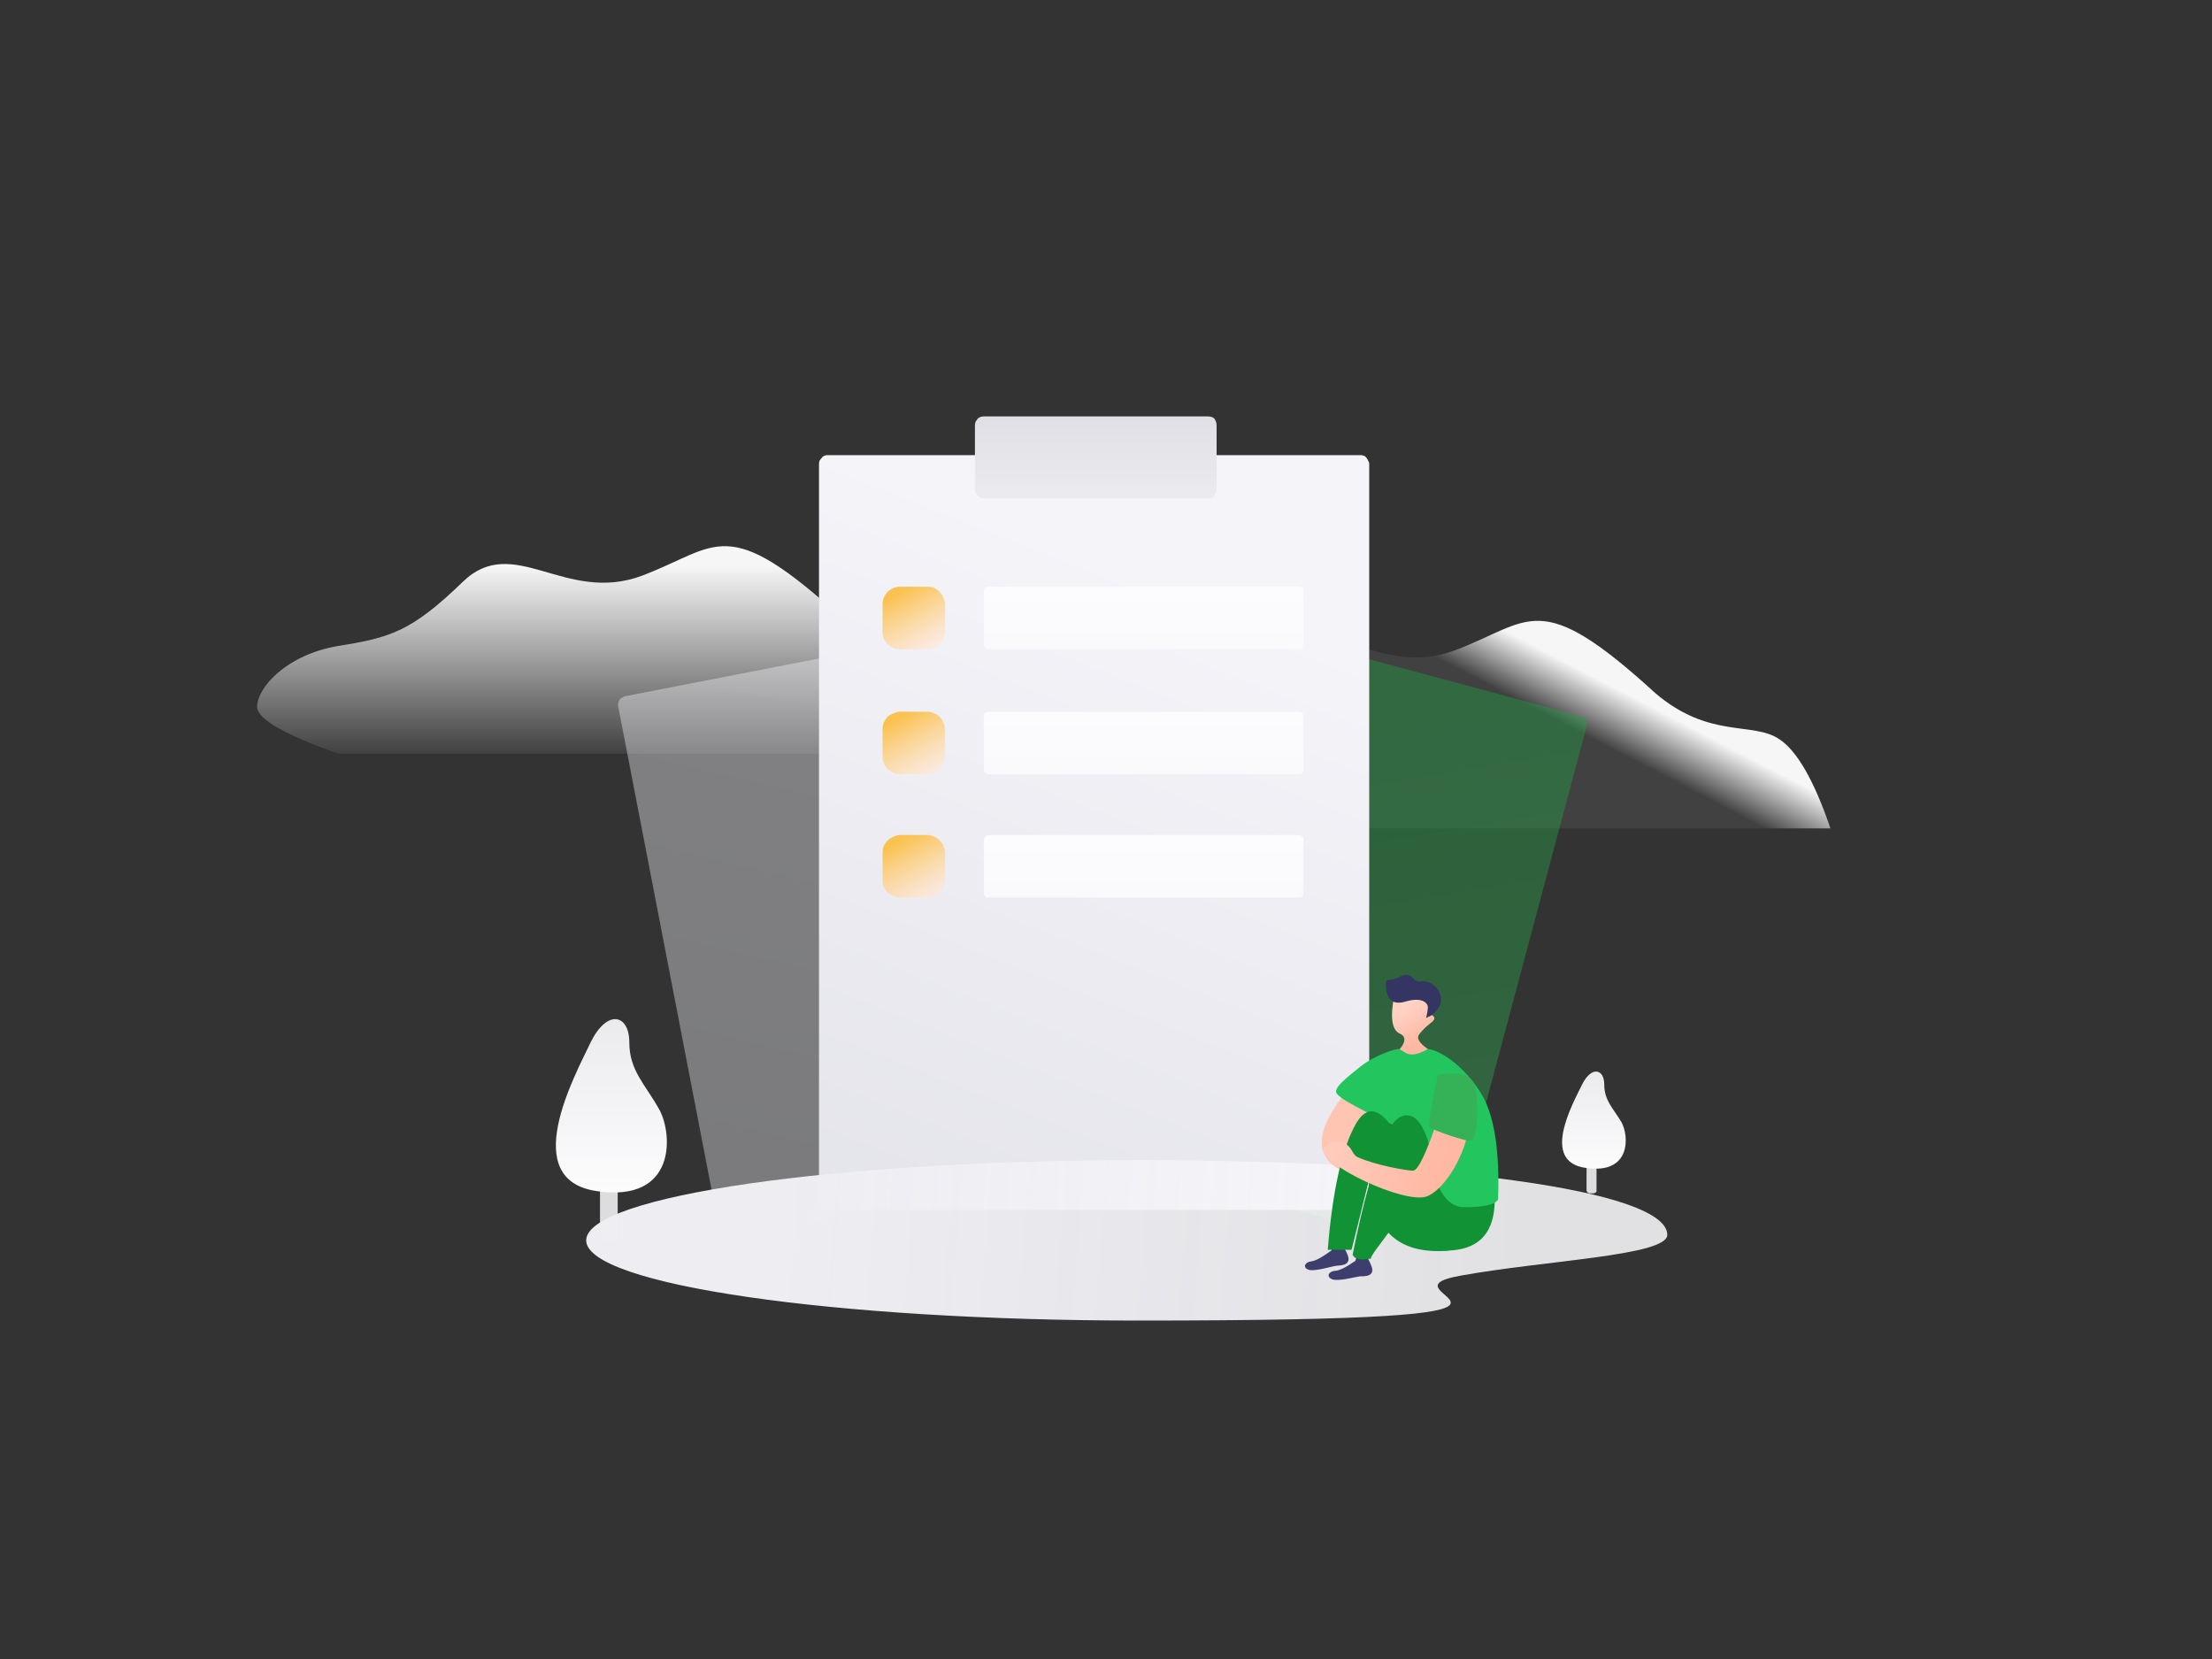 <svg version="1.2" xmlns="http://www.w3.org/2000/svg" viewBox="0 0 400 300" width="400" height="300">
	<rect x="0" y="0" width="400" height="300" fill="#333333" stroke="none"/>
	<title>暂无订单-svg</title>
	<defs>
		<linearGradient id="g1" x2="1" gradientUnits="userSpaceOnUse" gradientTransform="matrix(0,33.967,-124.547,0,115.25,102.307)">
			<stop offset="0" stop-color="#f6f6f7" stop-opacity="1"/>
			<stop offset="1" stop-color="#fcfcff" stop-opacity=".07"/>
		</linearGradient>
		<linearGradient id="g2" x2="1" gradientUnits="userSpaceOnUse" gradientTransform="matrix(-4.681,9.029,-16.847,-8.734,302.916,129.936)">
			<stop offset="0" stop-color="#f6f6f7" stop-opacity="1"/>
			<stop offset="1" stop-color="#fcfcff" stop-opacity=".07"/>
		</linearGradient>
		<linearGradient id="g3" x2="1" gradientUnits="userSpaceOnUse" gradientTransform="matrix(-24.02,100.798,-94.4,-22.495,166.094,131.242)">
			<stop offset="0" stop-color="#f4f4f9"/>
			<stop offset="1" stop-color="#e2e3e9"/>
		</linearGradient>
		<linearGradient id="g4" x2="1" gradientUnits="userSpaceOnUse" gradientTransform="matrix(16.937,102.237,-95.73,15.859,232.493,131.05)">
			<stop offset="0" stop-color="#1ca441"/>
			<stop offset="1" stop-color="#35b257"/>
		</linearGradient>
		<linearGradient id="g5" x2="1" gradientUnits="userSpaceOnUse" gradientTransform="matrix(-50.003,127.508,-111.032,-43.542,207.338,103.359)">
			<stop offset="0" stop-color="#f4f4f9"/>
			<stop offset=".982" stop-color="#e3e3ea"/>
			<stop offset="1" stop-color="#e2e2e9"/>
		</linearGradient>
		<linearGradient id="g6" x2="1" gradientUnits="userSpaceOnUse" gradientTransform="matrix(5.572,10.004,-9.997,5.568,162.344,107.394)">
			<stop offset="0" stop-color="#fac251" stop-opacity="1"/>
			<stop offset="1" stop-color="#ffe7d6" stop-opacity=".69"/>
		</linearGradient>
		<linearGradient id="g7" x2="1" gradientUnits="userSpaceOnUse" gradientTransform="matrix(0,11.305,-57.824,0,206.837,106.102)">
			<stop offset="0" stop-color="#fcfcff"/>
			<stop offset="1" stop-color="#fafafc"/>
		</linearGradient>
		<linearGradient id="g8" x2="1" gradientUnits="userSpaceOnUse" gradientTransform="matrix(5.572,10.004,-9.997,5.568,162.344,130.003)">
			<stop offset="0" stop-color="#fac251" stop-opacity="1"/>
			<stop offset="1" stop-color="#ffe7d6" stop-opacity=".69"/>
		</linearGradient>
		<linearGradient id="g9" x2="1" gradientUnits="userSpaceOnUse" gradientTransform="matrix(0,11.305,-57.825,0,206.83,128.711)">
			<stop offset="0" stop-color="#fcfcff"/>
			<stop offset="1" stop-color="#fafafc"/>
		</linearGradient>
		<linearGradient id="g10" x2="1" gradientUnits="userSpaceOnUse" gradientTransform="matrix(5.572,10.004,-9.997,5.568,162.344,152.315)">
			<stop offset="0" stop-color="#fac251" stop-opacity="1"/>
			<stop offset="1" stop-color="#ffe7d6" stop-opacity=".69"/>
		</linearGradient>
		<linearGradient id="g11" x2="1" gradientUnits="userSpaceOnUse" gradientTransform="matrix(0,11.305,-57.825,0,206.83,151.023)">
			<stop offset="0" stop-color="#fcfcff"/>
			<stop offset="1" stop-color="#fafafc"/>
		</linearGradient>
		<linearGradient id="g12" x2="1" gradientUnits="userSpaceOnUse" gradientTransform="matrix(0,-14.837,43.721,0,198.189,90.111)">
			<stop offset="0" stop-color="#ebebef"/>
			<stop offset="1" stop-color="#dfdfe5"/>
		</linearGradient>
		<linearGradient id="g13" x2="1" gradientUnits="userSpaceOnUse" gradientTransform="matrix(133.446,10.939,-1.874,22.859,140.131,224.198)">
			<stop offset="0" stop-color="#ededf2" stop-opacity="1"/>
			<stop offset="1" stop-color="#f9f9fc" stop-opacity=".88"/>
		</linearGradient>
		<linearGradient id="g14" x2="1" gradientUnits="userSpaceOnUse" gradientTransform="matrix(3.229,5.361,-4.282,2.579,254.018,182.424)">
			<stop offset="0" stop-color="#ffd2c4"/>
			<stop offset="1" stop-color="#ffb8a3"/>
		</linearGradient>
		<linearGradient id="g15" x2="1" gradientUnits="userSpaceOnUse" gradientTransform="matrix(-9.968,-24.316,18.179,-7.452,266.785,217.427)">
			<stop offset="0" stop-color="#22c55e"/>
			<stop offset=".01" stop-color="#22c55e"/>
			<stop offset="1" stop-color="#22c55e"/>
		</linearGradient>
		<linearGradient id="g16" x2="1" gradientUnits="userSpaceOnUse" gradientTransform="matrix(25.082,10.02,-6.996,17.514,233.283,207.586)">
			<stop offset="0" stop-color="#ffd2c4"/>
			<stop offset="1" stop-color="#ffb8a3"/>
		</linearGradient>
		<linearGradient id="g17" x2="1" gradientUnits="userSpaceOnUse" gradientTransform="matrix(0,6.913,-4.94,0,262.759,195.098)">
			<stop offset="0" stop-color="#35b257"/>
			<stop offset="1" stop-color="#35b257"/>
		</linearGradient>
		<linearGradient id="g18" x2="1" gradientUnits="userSpaceOnUse" gradientTransform="matrix(0,31.41,-20.089,0,110.546,184.274)">
			<stop offset="0" stop-color="#ebebee"/>
			<stop offset="1" stop-color="#fcfcfd"/>
		</linearGradient>
		<linearGradient id="g19" x2="1" gradientUnits="userSpaceOnUse" gradientTransform="matrix(0,17.6,-11.499,0,288.25,193.774)">
			<stop offset="0" stop-color="#ebebee"/>
			<stop offset="1" stop-color="#fcfcfd"/>
		</linearGradient>
	</defs>
	<style>
		.s0 { fill: url(#g1) } 
		.s1 { fill: url(#g2) } 
		.s2 { opacity: .4;fill: url(#g3) } 
		.s3 { opacity: .4;fill: url(#g4) } 
		.s4 { fill: url(#g5) } 
		.s5 { fill: url(#g6) } 
		.s6 { fill: url(#g7) } 
		.s7 { fill: url(#g8) } 
		.s8 { fill: url(#g9) } 
		.s9 { fill: url(#g10) } 
		.s10 { fill: url(#g11) } 
		.s11 { fill: url(#g12) } 
		.s12 { fill: url(#g13) } 
		.s13 { fill: url(#g14) } 
		.s14 { fill: #3e3e6e } 
		.s15 { fill: #353564 } 
		.s16 { fill: #ffc5b3 } 
		.s17 { fill: #119234 } 
		.s18 { fill: url(#g15) } 
		.s19 { fill: url(#g16) } 
		.s20 { fill: url(#g17) } 
		.s21 { opacity: .9;fill: #f0f0f3 } 
		.s22 { fill: url(#g18) } 
		.s23 { fill: url(#g19) } 
	</style>
	<path id="Layer" fill-rule="evenodd" class="s0" d="m61.2 116.8c9.4-1.5 13.2-2.6 22.5-11.6 9.2-8.9 18.5 4.1 32.4-1.1 13.8-5.2 15.1-11.6 36.3 7.8 9.8 8.3 17.6 5 22.4 8.3q4.8 3.2 9.2 16.1h-122.8q-14.7-5.2-14.7-8.5c0-3.4 5.2-9.4 14.7-11z"/>
	<path id="Layer" fill-rule="evenodd" class="s1" d="m208.2 130.3c9.4-1.5 13.2-2.6 22.5-11.6 9.2-8.9 18.5 4.1 32.4-1.1 13.8-5.2 15.1-11.6 36.3 7.8 9.8 8.3 17.6 5 22.4 8.3q4.8 3.2 9.2 16.1h-122.8q-14.7-5.2-14.7-8.5c0-3.4 5.2-9.4 14.7-11z"/>
	<path id="Layer" fill-rule="evenodd" class="s2" d="m113 125.9l79.3-15.4q0.3-0.1 0.6 0 0.3 0.1 0.6 0.2 0.2 0.2 0.4 0.5 0.2 0.3 0.2 0.6l18.4 94.6q0.1 0.3 0 0.6-0.1 0.4-0.3 0.6-0.1 0.3-0.4 0.5-0.3 0.1-0.6 0.2l-79.2 15.4q-0.3 0.1-0.6 0-0.3 0-0.6-0.2-0.3-0.2-0.4-0.5-0.2-0.2-0.3-0.5l-18.3-94.7q-0.1-0.3 0-0.6 0-0.3 0.2-0.6 0.2-0.3 0.4-0.4 0.3-0.2 0.6-0.3z"/>
	<path id="Layer" fill-rule="evenodd" class="s3" d="m285.8 129.5l-78-21q-0.3-0.1-0.6 0-0.3 0-0.6 0.2-0.3 0.2-0.4 0.4-0.2 0.3-0.3 0.6l-24.9 93.1c-0.3 0.9 0.3 1.7 1.1 2l78 20.9q0.3 0.1 0.6 0 0.3 0 0.6-0.2 0.3-0.1 0.5-0.4 0.1-0.2 0.2-0.5l24.9-93.2q0.1-0.3 0.1-0.6-0.1-0.3-0.2-0.6-0.2-0.3-0.4-0.5-0.3-0.2-0.6-0.2z"/>
	<path id="Layer" class="s4" d="m246 82.3h-96.3q-0.3 0-0.6 0.1-0.3 0.1-0.5 0.4-0.2 0.2-0.4 0.5-0.1 0.3-0.1 0.6v133.3q0 0.3 0.1 0.6 0.2 0.3 0.4 0.6 0.2 0.2 0.5 0.3 0.3 0.1 0.6 0.1h96.3q0.3 0 0.6-0.1 0.3-0.1 0.5-0.3 0.2-0.3 0.3-0.6 0.2-0.3 0.2-0.6v-133.3q0-0.3-0.2-0.6-0.1-0.3-0.3-0.5-0.2-0.3-0.5-0.4-0.3-0.1-0.6-0.1z"/>
	<path id="Layer" class="s5" d="m167.7 106.1h-4.9q-0.7 0-1.2 0.2-0.6 0.3-1.1 0.7-0.4 0.5-0.7 1.1-0.2 0.6-0.2 1.2v4.9q0 0.6 0.2 1.2 0.3 0.6 0.7 1.1 0.5 0.4 1.1 0.7 0.5 0.2 1.2 0.2h4.9q0.6 0 1.2-0.2 0.6-0.3 1-0.7 0.5-0.5 0.7-1.1 0.3-0.6 0.3-1.2v-4.9q0-0.6-0.3-1.2-0.2-0.6-0.7-1.1-0.4-0.4-1-0.7-0.6-0.2-1.2-0.2z"/>
	<path id="Layer" class="s6" d="m234.9 106.1h-56.2q-0.1 0-0.3 0.1-0.1 0-0.2 0.1-0.2 0.1-0.2 0.3-0.1 0.1-0.1 0.3v9.7q0 0.2 0.1 0.3 0 0.2 0.2 0.3 0.1 0.1 0.2 0.1 0.2 0.1 0.3 0.1h56.2q0.2 0 0.4-0.1 0.1 0 0.2-0.1 0.1-0.1 0.2-0.3 0-0.1 0-0.3v-9.7q0-0.2 0-0.3-0.1-0.2-0.2-0.3-0.1-0.1-0.2-0.1-0.2-0.1-0.4-0.1z"/>
	<path id="Layer" class="s7" d="m167.7 128.7h-4.9q-0.7 0-1.2 0.3-0.6 0.2-1.1 0.6-0.4 0.5-0.7 1.1-0.2 0.6-0.2 1.2v4.9q0 0.6 0.2 1.2 0.3 0.6 0.7 1.1 0.5 0.4 1.1 0.7 0.5 0.2 1.2 0.2h4.9q0.6 0 1.2-0.2 0.6-0.3 1-0.7 0.5-0.5 0.7-1.1 0.3-0.6 0.3-1.2v-4.9q0-0.6-0.3-1.2-0.2-0.6-0.7-1.1-0.4-0.4-1-0.6-0.6-0.3-1.2-0.3z"/>
	<path id="Layer" class="s8" d="m234.9 128.7h-56.2q-0.1 0-0.3 0.1-0.1 0-0.2 0.1-0.2 0.2-0.2 0.3-0.1 0.2-0.1 0.3v9.7c0 0.5 0.4 0.8 0.8 0.8h56.2c0.5 0 0.8-0.3 0.8-0.8v-9.7q0-0.1 0-0.3-0.1-0.1-0.2-0.3-0.1-0.1-0.3-0.1-0.1-0.1-0.3-0.1z"/>
	<path id="Layer" class="s9" d="m167.7 151h-4.9q-0.7 0-1.2 0.3-0.6 0.2-1.1 0.7-0.4 0.4-0.7 1-0.2 0.6-0.2 1.2v4.9q0 0.7 0.2 1.3 0.3 0.5 0.7 1 0.5 0.4 1.1 0.7 0.5 0.2 1.2 0.2h4.9q0.6 0 1.2-0.2 0.6-0.3 1-0.7 0.5-0.5 0.7-1 0.3-0.6 0.3-1.3v-4.9q0-0.6-0.3-1.2-0.2-0.6-0.7-1-0.4-0.5-1-0.7-0.6-0.3-1.2-0.3z"/>
	<path id="Layer" class="s10" d="m234.9 151h-56.2q-0.1 0-0.3 0.1-0.1 0-0.2 0.2-0.2 0.1-0.2 0.2-0.1 0.2-0.1 0.3v9.7q0 0.2 0.1 0.3 0 0.2 0.2 0.3 0.1 0.1 0.2 0.2 0.2 0 0.3 0h56.2q0.2 0 0.3 0 0.2-0.1 0.3-0.2 0.1-0.1 0.2-0.3 0-0.1 0-0.3v-9.7q0-0.1 0-0.3-0.1-0.1-0.2-0.2-0.1-0.2-0.3-0.2-0.1-0.1-0.3-0.1z"/>
	<path id="Layer" class="s11" d="m218.4 75.3h-40.5q-0.3 0-0.6 0.1-0.3 0.1-0.5 0.3-0.2 0.3-0.4 0.6-0.1 0.3-0.1 0.6v11.6q0 0.3 0.1 0.6 0.2 0.3 0.4 0.5 0.2 0.3 0.5 0.4 0.3 0.1 0.6 0.1h40.5q0.4 0 0.7-0.1 0.3-0.1 0.5-0.4 0.2-0.2 0.3-0.5 0.1-0.3 0.1-0.6v-11.6q0-0.3-0.1-0.6-0.1-0.3-0.3-0.6-0.2-0.2-0.5-0.3-0.3-0.1-0.7-0.1z"/>
	<path id="Layer" fill-rule="evenodd" class="s12" d="m206 238.8c89.7 0 40.9-5 58-8.1 15.3-2.8 37.5-3.6 37.5-7.4 0-8-40.3-13.5-95.5-13.5-55.2 0-100 6.5-100 14.5 0 8 44.8 14.5 100 14.5z"/>
	<path id="Layer" fill-rule="evenodd" class="s13" d="m252.1 180.2q-1.1 5.7 1 6.7c1.9 0.8 0.1 2.8-0.2 3q-0.4 0.2 0.6 1 1.8 1 2.7 0.8 0.8-0.2 2-2-2.3-1.6-1.6-2.6 0.7-1 2.1-2.1 1.4-1-0.1-1.6 0.4-1 0.3-2.3l-3.2-0.9-3.3-0.7z"/>
	<path id="Layer" fill-rule="evenodd" class="s14" d="m240.8 226.1q-2.6 1.9-3.7 2c-1.1 0.1-1.6 1.1-0.5 1.5 1 0.4 4.2-0.6 5-0.7 0.8-0.1 3 0 2-2.2q-1-2.2-1.7-1.8l-1.2 0.4z"/>
	<path id="Layer" fill-rule="evenodd" class="s14" d="m245.1 228q-2.6 1.8-3.7 1.8c-1.1 0.1-1.6 1-0.6 1.5 1.1 0.5 4.3-0.4 5.1-0.5 0.8 0 3 0.1 2-2.1q-0.9-2.2-1.6-1.9l-0.8-0.2z"/>
	<path id="Layer" fill-rule="evenodd" class="s15" d="m254.2 181.1c3.1-0.9 4 0.4 4 1q0 0.6-0.3 2 0.5-0.3 0.8-0.4c0.9-0.6 1.6-1.5 1.8-2.3 0.4-1.4-0.8-4.4-4-3.9-1.2-0.3-1.3-1.9-3.3-0.9-1.9 1-2.6 0.2-2.6 1.3 0 1 0.1 4.3 3.6 3.2z"/>
	<path id="Layer" fill-rule="evenodd" class="s16" d="m244 196.7q-9.5 11.4-0.9 15.2c5.3 2.3 8.6 1.1 8.6 0 0-1.2-3.2-2.3-6.3-4.1q-3.2-1.9 3.8-9z"/>
	<path id="Layer" fill-rule="evenodd" class="s17" d="m244.6 226.9q5.8-29.2 11.9-24.4 6.1 4.7 7.7 14.4 0.1 0.3 2.9-0.3 2.8-0.7 3.2 0.3 0 8.6-7.7 9.2c-12 1-7.1-5.8-7.1-12.9 0 5.7-7.6 13.1-7.6 14.4q-2.8 0.5-3.3-0.7z"/>
	<path id="Layer" fill-rule="evenodd" class="s18" d="m252.8 189.7c1.1 0 1.6 2.2 5.4 0 1.2 0 5.5 1.8 9.3 7.5q3.9 5.7 3.4 19.7-0.8 1.4-6.1 1.4-5.3 0-6.6-12-7.9-3.5-10.9-5.1c-2.9-1.5-5-2.6-5.6-3.5-0.6-1 1.8-2.8 4.4-4.9 2.7-2.1 6.2-3.1 6.7-3.1z"/>
	<path id="Layer" fill-rule="evenodd" class="s17" d="m248.2 213.5q2.7-13 6.9-11.7c4.3 1.3 5.1 16.3 4.7 17q-0.4 0.7-11.6-5.3z"/>
	<path id="Layer" fill-rule="evenodd" class="s17" d="m255 209.9q-5.9-13.4-9.8-6.7-3.8 6.7-5.1 22.8h4.3l3.1-12.4q1.4 14.3 15.5 12.4 4.4-2.3-8-16.1z"/>
	<path id="Layer" fill-rule="evenodd" class="s19" d="m260.2 201.8q-3.3 9.9-4.7 9.9c-1 0-6.9-1-10.1-2.5-0.9-0.5-0.9-1.8-2.3-2.5-1.4-0.6-6.5 0.3-1.8 3.7 4.6 3.4 13 6.6 16.1 6.1 3.2-0.5 7.3-6.9 8.1-12.1q0.5-1.9-4.9-1.1z"/>
	<path id="Layer" fill-rule="evenodd" class="s20" d="m260 194.4q-1.9 8.9-1.5 9.4c0.3 0.5 6.8 2.7 7.5 2.5 1.2-0.5 1.4-6.1 0.8-9.6q-0.6-3.4-6.8-2.3z"/>
	<path id="Layer" fill-rule="evenodd" class="s21" d="m109.4 208h1.4q0.2 0 0.4 0.1 0.1 0 0.3 0.2 0.1 0.1 0.2 0.3 0 0.1 0 0.3v14.6q0 0.1 0 0.3-0.1 0.2-0.2 0.3-0.2 0.1-0.3 0.2-0.2 0.1-0.4 0.1h-1.4q-0.2 0-0.3-0.1-0.2-0.1-0.3-0.2-0.1-0.1-0.2-0.3-0.1-0.2-0.1-0.3v-14.6q0-0.2 0.1-0.3 0.1-0.2 0.2-0.3 0.1-0.2 0.3-0.2 0.1-0.1 0.3-0.1z"/>
	<path id="Layer" fill-rule="evenodd" class="s22" d="m106.8 188.5c-2.9 6.1-13.2 24.9 1.2 26.9 14.3 2.1 13.7-10.3 11.2-14.8-2.5-4.5-5.4-7-5.4-12.1 0-5.1-4-6.1-7 0z"/>
	<path id="Layer" fill-rule="evenodd" class="s21" d="m287.4 207h0.8q0.1 0 0.2 0 0.1 0 0.2 0.1 0 0.1 0.1 0.2 0 0 0 0.1v7.9q0 0.1 0 0.2-0.1 0.1-0.1 0.1-0.1 0.1-0.2 0.1-0.1 0.1-0.2 0.1h-0.8q-0.1 0-0.2-0.1-0.1 0-0.1-0.1-0.1 0-0.1-0.1-0.1-0.1-0.1-0.2v-7.9q0-0.1 0.1-0.1 0-0.1 0.1-0.2 0-0.1 0.1-0.1 0.1 0 0.2 0z"/>
	<path id="Layer" fill-rule="evenodd" class="s23" d="m286.1 196.1c-1.7 3.5-7.6 14 0.7 15.1 8.2 1.2 7.8-5.8 6.4-8.3-1.5-2.5-3.1-3.9-3.1-6.8 0-2.8-2.3-3.4-4 0z"/>
</svg>